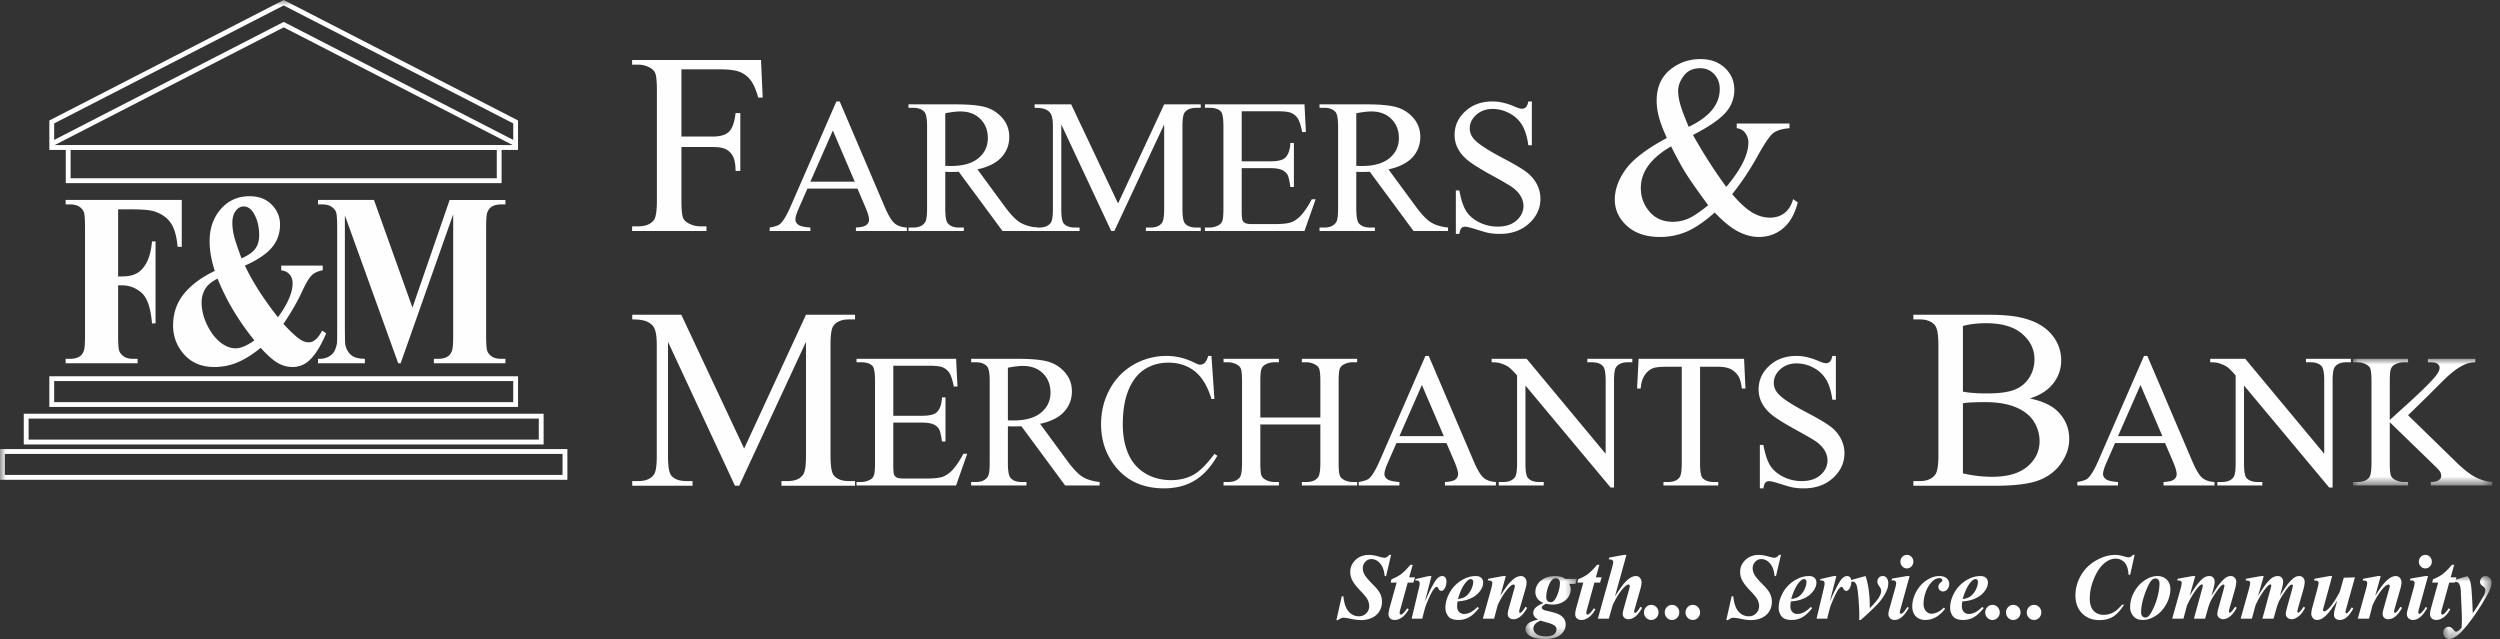 <svg width="223" height="57" xmlns="http://www.w3.org/2000/svg" xmlns:xlink="http://www.w3.org/1999/xlink"><rect width="100%" height="100%" fill="#333333" stroke="none"/><defs><path id="a" d="M0 0h12.422v11.296H0z"/><path id="c" d="M0 0h4.578v5.617H0z"/><path id="e" d="M0 0h4.319v5.617H0z"/><path id="g" d="M0 57h222.31V0H0z"/></defs><g fill="none" fill-rule="evenodd"><path d="M76.245 16.206l-1.954-4.564-2.006 4.564h3.96zm.237.616h-4.46l-.782 1.783c-.192.44-.29.766-.29.983 0 .173.085.324.252.454.167.131.528.216 1.083.254v.308h-3.628v-.308c.482-.083.793-.192.935-.324.289-.267.609-.809.96-1.625l4.053-9.296h.297l4.01 9.396c.324.755.617 1.245.88 1.47.264.226.63.351 1.1.38v.307h-4.545v-.308c.459-.022.769-.097.93-.225a.578.578 0 00.242-.467c0-.244-.113-.629-.34-1.157l-.697-1.625zm7.835-2.024c.107 0 .201.002.28.005.08.003.145.004.196.004 1.098 0 1.927-.234 2.485-.7.558-.466.837-1.061.837-1.783 0-.705-.226-1.278-.676-1.72-.45-.442-1.046-.662-1.788-.662-.329 0-.773.053-1.334.158v4.698zm8.183 5.807h-3.077l-3.9-5.282a19.44 19.44 0 01-.705.017 6.741 6.741 0 01-.5-.017v3.283c0 .711.078 1.152.236 1.324.216.244.538.366.97.366h.45v.309h-4.937v-.309h.433c.488 0 .836-.155 1.045-.466.12-.173.18-.581.18-1.224v-7.298c0-.711-.08-1.153-.239-1.324-.22-.245-.549-.367-.986-.367h-.433v-.308h4.197c1.224 0 2.126.088 2.707.262.58.175 1.073.498 1.48.966.403.47.606 1.03.606 1.679 0 .694-.23 1.297-.692 1.808-.462.51-1.177.872-2.146 1.083l2.38 3.24c.543.744 1.01 1.239 1.4 1.483.392.244.902.4 1.531.466v.309z" fill="#FEFEFE"/><path d="M99.119 20.605L94.667 11.1v7.547c0 .694.076 1.128.229 1.3.209.233.54.349.994.349h.408v.309h-4.011v-.31h.408c.487 0 .833-.143 1.037-.431.124-.178.187-.583.187-1.217v-7.38c0-.5-.057-.861-.17-1.083-.079-.161-.226-.296-.438-.404-.213-.11-.553-.162-1.024-.162v-.31h3.263l4.18 8.84 4.113-8.84h3.262v.31h-.399c-.492 0-.841.144-1.045.432-.124.178-.187.583-.187 1.217v7.38c0 .694.08 1.128.238 1.3.21.233.541.349.994.349h.399v.309h-4.893v-.31h.407c.493 0 .839-.143 1.037-.431.124-.178.187-.583.187-1.217V11.1l-4.444 9.505h-.28zm11.641-10.68v4.465h2.532c.657 0 1.096-.097 1.317-.291.295-.256.459-.705.493-1.35h.314v3.932h-.314c-.08-.55-.158-.902-.238-1.058a1.062 1.062 0 00-.501-.458c-.233-.111-.59-.167-1.071-.167h-2.532v3.724c0 .5.022.804.068.912a.53.53 0 00.238.259c.113.063.328.095.646.095h1.954c.652 0 1.124-.044 1.419-.133.294-.089.577-.264.85-.525.35-.344.71-.863 1.079-1.557h.34l-.994 2.832h-8.88v-.309h.408c.272 0 .53-.063.773-.191a.704.704 0 00.37-.4c.065-.177.098-.542.098-1.092v-7.338c0-.716-.074-1.159-.222-1.325-.204-.222-.543-.333-1.02-.333h-.406v-.308h8.879l.127 2.474h-.331c-.12-.594-.251-1.003-.395-1.224a1.353 1.353 0 00-.643-.509c-.226-.083-.625-.125-1.197-.125h-3.161zm10.221 4.873c.108 0 .201.002.28.005.08.003.145.004.196.004 1.1 0 1.927-.234 2.485-.7.56-.466.838-1.061.838-1.783 0-.705-.226-1.278-.676-1.72-.45-.442-1.047-.662-1.789-.662-.328 0-.773.053-1.334.158v4.698zm8.183 5.807h-3.077l-3.899-5.282a19.49 19.49 0 01-.705.017 6.702 6.702 0 01-.502-.017v3.283c0 .711.08 1.152.238 1.324.215.244.538.366.97.366h.45v.309h-4.937v-.309h.433c.488 0 .835-.155 1.045-.466.12-.173.178-.581.178-1.224v-7.298c0-.711-.079-1.153-.237-1.324-.22-.245-.55-.367-.986-.367h-.433v-.308h4.197c1.224 0 2.125.088 2.706.262a3.114 3.114 0 011.48.966c.404.47.606 1.03.606 1.679 0 .694-.23 1.297-.692 1.808-.462.51-1.177.872-2.146 1.083l2.38 3.24c.543.744 1.011 1.239 1.401 1.483.391.244.901.4 1.53.466v.309zm7.477-11.555v3.907h-.314c-.102-.75-.285-1.346-.548-1.791a2.825 2.825 0 00-1.126-1.057 3.166 3.166 0 00-1.513-.392c-.589 0-1.076.177-1.46.529-.387.353-.579.754-.579 1.203 0 .345.122.659.365.942.352.417 1.187.972 2.507 1.666 1.076.566 1.812 1 2.205 1.304.394.302.696.66.91 1.07.211.41.318.842.318 1.29 0 .856-.339 1.594-1.016 2.213s-1.548.929-2.612.929c-.334 0-.649-.025-.944-.075-.175-.028-.539-.13-1.09-.304-.553-.175-.904-.263-1.05-.263a.446.446 0 00-.336.126c-.082.083-.144.255-.183.516h-.314v-3.874h.314c.147.81.345 1.417.595 1.82s.63.738 1.142 1.005a3.624 3.624 0 001.687.399c.708 0 1.268-.183 1.68-.55.41-.366.614-.8.614-1.3 0-.277-.077-.557-.233-.84-.156-.284-.398-.547-.727-.792-.22-.166-.824-.521-1.81-1.062-.985-.542-1.686-.973-2.102-1.296-.417-.321-.733-.676-.948-1.066a2.603 2.603 0 01-.323-1.282c0-.811.318-1.51.952-2.095.634-.586 1.441-.88 2.421-.88.612 0 1.26.147 1.946.442.317.139.541.208.672.208a.513.513 0 00.36-.128c.094-.086.17-.26.226-.521h.314zM60.783 6.185v5.995h2.814c.646 0 1.12-.141 1.419-.422.3-.281.5-.838.599-1.67h.422v5.162h-.422c-.008-.591-.086-1.027-.234-1.304a1.456 1.456 0 00-.616-.624c-.261-.14-.651-.208-1.168-.208h-2.814v4.792c0 .772.049 1.282.147 1.529.077.188.237.349.48.483.334.18.684.27 1.048.27h.558v.417h-6.632v-.416h.546c.639 0 1.102-.184 1.391-.552.183-.24.274-.816.274-1.731V8.052c0-.772-.049-1.282-.149-1.53-.075-.188-.231-.35-.467-.483a2.137 2.137 0 00-1.049-.27h-.546v-.417h11.499l.148 3.353h-.399c-.198-.713-.427-1.236-.69-1.57a2.256 2.256 0 00-.969-.725c-.383-.15-.977-.225-1.783-.225h-3.407zm89.85 5.128c.926-.44 1.619-.94 2.079-1.5.459-.56.69-1.183.69-1.87 0-.536-.167-.98-.5-1.33a1.641 1.641 0 00-1.24-.527c-.648 0-1.14.226-1.472.677-.332.452-.5.894-.5 1.326 0 .367.064.775.192 1.226.127.45.377 1.117.75 1.998zm1.737 6.994c-.987-1.343-1.671-2.324-2.051-2.943-.381-.62-.8-1.388-1.255-2.306-.898.515-1.573 1.082-2.024 1.7-.452.62-.678 1.292-.678 2.016 0 .798.257 1.499.773 2.103.516.605 1.21.907 2.085.907.47 0 .925-.093 1.362-.28.437-.186 1.033-.586 1.788-1.197zm2.544-7.285h4.708v.414c-.65.052-1.13.195-1.44.43-.31.236-.794.946-1.451 2.133a24.06 24.06 0 01-2.22 3.323c.665.776 1.259 1.319 1.782 1.629.524.309 1.05.464 1.58.464.517 0 .953-.14 1.313-.42.358-.28.612-.692.76-1.237l.416.302c-.276 1.053-.721 1.828-1.333 2.328-.614.5-1.328.75-2.141.75-.613 0-1.235-.166-1.867-.498-.631-.332-1.321-.893-2.068-1.684-.926.82-1.762 1.389-2.506 1.707a6.025 6.025 0 01-2.381.475c-1.234 0-2.212-.328-2.937-.985-.725-.656-1.088-1.44-1.088-2.35 0-.902.325-1.803.976-2.702.65-.9 1.872-1.83 3.665-2.793-.351-.775-.59-1.411-.717-1.907a5.708 5.708 0 01-.191-1.427c0-1.276.47-2.25 1.413-2.921.732-.522 1.565-.783 2.5-.783.888 0 1.613.263 2.174.789.56.525.84 1.173.84 1.94a3 3 0 01-.812 2.083c-.542.596-1.5 1.25-2.875 1.958a45.193 45.193 0 002.97 4.633c1.315-1.567 1.973-2.887 1.973-3.962 0-.342-.112-.65-.336-.918-.165-.201-.4-.32-.707-.357v-.414zM65.557 43.328l-5.972-12.835v10.191c0 .938.103 1.523.31 1.755.28.315.724.472 1.332.472h.547v.417h-5.379v-.417h.547c.653 0 1.117-.194 1.39-.585.167-.239.251-.787.251-1.642V30.72c0-.675-.076-1.162-.228-1.463-.107-.217-.302-.4-.587-.545-.285-.147-.742-.22-1.373-.22v-.416h4.376l5.607 11.935 5.516-11.935h4.376v.416h-.535c-.66 0-1.129.195-1.403.585-.167.24-.25.787-.25 1.643v9.965c0 .938.106 1.523.32 1.755.28.315.724.472 1.333.472h.535v.417h-6.565v-.417h.547c.661 0 1.125-.194 1.391-.585.167-.239.251-.787.251-1.642v-10.19l-5.96 12.834h-.377zm14.125-10.705v4.465h2.532c.657 0 1.096-.097 1.317-.29.295-.257.46-.706.493-1.35h.314v3.931h-.314c-.079-.55-.158-.902-.238-1.058a1.062 1.062 0 00-.5-.458c-.234-.11-.59-.167-1.072-.167h-2.532v3.724c0 .5.022.804.068.912a.53.53 0 00.238.26c.113.062.33.094.645.094h1.955c.652 0 1.124-.044 1.42-.133.293-.089.576-.264.85-.525.35-.344.71-.863 1.078-1.557h.34l-.994 2.832h-8.879v-.309h.407c.272 0 .53-.063.773-.19a.707.707 0 00.37-.4c.065-.178.098-.543.098-1.093v-7.338c0-.716-.074-1.159-.222-1.325-.204-.22-.543-.333-1.019-.333h-.407v-.308h8.88l.126 2.474h-.33c-.12-.594-.252-1.003-.397-1.224a1.348 1.348 0 00-.64-.509c-.228-.083-.627-.125-1.199-.125h-3.16zm10.222 4.873c.107 0 .201.002.28.005.08.003.145.004.196.004 1.1 0 1.927-.234 2.486-.7.558-.466.837-1.06.837-1.783 0-.705-.226-1.278-.676-1.719-.45-.443-1.047-.662-1.789-.662-.328 0-.772.052-1.334.158v4.697zm8.183 5.807H95.01l-3.899-5.282a19.49 19.49 0 01-.705.017 6.702 6.702 0 01-.502-.017v3.283c0 .711.08 1.152.238 1.324.215.244.538.366.97.366h.45v.31h-4.937v-.31h.433c.487 0 .835-.155 1.045-.466.12-.173.178-.58.178-1.224v-7.298c0-.71-.079-1.152-.237-1.324-.22-.245-.55-.367-.986-.367h-.433v-.308h4.197c1.224 0 2.126.088 2.706.262a3.109 3.109 0 011.48.967c.404.47.606 1.03.606 1.678 0 .694-.23 1.297-.692 1.808-.462.511-1.177.872-2.146 1.083l2.38 3.24c.543.745 1.011 1.24 1.401 1.483.391.244.901.4 1.53.466v.31zm9.975-11.553l.264 3.84h-.264c-.352-1.15-.853-1.978-1.504-2.484-.65-.504-1.434-.757-2.345-.757-.764 0-1.456.19-2.073.57-.618.381-1.103.987-1.458 1.82-.353.833-.53 1.87-.53 3.108 0 1.021.167 1.907.501 2.657.334.75.837 1.324 1.508 1.724.672.4 1.437.6 2.298.6.75 0 1.408-.157 1.98-.47.572-.314 1.201-.938 1.887-1.87l.262.165c-.577 1.006-1.252 1.742-2.02 2.208-.772.467-1.687.7-2.746.7-1.908 0-3.387-.694-4.435-2.083-.782-1.033-1.173-2.249-1.173-3.648 0-1.128.258-2.163.774-3.107a5.52 5.52 0 012.128-2.196 5.848 5.848 0 012.961-.778c.833 0 1.654.2 2.464.6.238.122.408.182.51.182a.572.572 0 00.4-.157c.146-.15.252-.358.313-.625h.298zm4.36 5.497h5.353v-3.232c0-.579-.038-.958-.111-1.142-.056-.139-.176-.258-.356-.357a1.582 1.582 0 00-.774-.2h-.408v-.309h4.929v.308h-.408c-.272 0-.53.064-.774.192a.707.707 0 00-.37.404c-.064.181-.097.548-.097 1.104v7.29c0 .571.037.948.11 1.131.057.14.174.258.349.36.249.132.51.198.782.198h.408v.31h-4.93v-.31h.409c.47 0 .813-.136 1.029-.408.14-.177.212-.605.212-1.282v-3.44h-5.353v3.44c0 .572.037.95.11 1.132.057.14.176.258.357.36.244.132.502.198.773.198h.416v.31h-4.936v-.31h.408c.476 0 .82-.136 1.036-.408.137-.177.204-.605.204-1.282v-7.289c0-.579-.037-.958-.11-1.142-.057-.139-.173-.258-.35-.357a1.628 1.628 0 00-.78-.2h-.408v-.309h4.936v.308h-.416c-.271 0-.53.064-.773.192a.727.727 0 00-.365.404c-.068.181-.102.548-.102 1.104v3.232zm16.365 1.657l-1.954-4.564-2.006 4.564h3.96zm.237.616h-4.461l-.781 1.783c-.192.44-.29.768-.29.983 0 .173.085.325.252.454.167.131.528.216 1.083.255v.308h-3.628v-.308c.482-.084.793-.192.935-.325.289-.267.608-.809.96-1.625l4.053-9.296h.297l4.01 9.396c.323.755.616 1.245.88 1.47.264.227.63.352 1.1.38v.308h-4.545v-.308c.459-.023.769-.097.93-.225a.578.578 0 00.242-.468c0-.243-.113-.629-.34-1.157l-.697-1.625zm4.029-7.513h3.127l7.044 8.472v-6.514c0-.694-.08-1.128-.238-1.3-.21-.233-.541-.349-.995-.349h-.4v-.309h4.012v.309h-.408c-.488 0-.833.144-1.037.432-.125.178-.187.584-.187 1.217v9.521h-.306l-7.595-9.096v6.955c0 .694.076 1.128.229 1.3.215.233.546.349.994.349h.407v.309h-4.01v-.309h.399c.493 0 .842-.144 1.046-.432.124-.178.187-.583.187-1.217V33.49c-.334-.383-.588-.635-.761-.758-.173-.122-.426-.236-.76-.341-.165-.051-.414-.075-.748-.075v-.309zm22.517 0l.127 2.649h-.323c-.063-.466-.148-.799-.255-1a1.696 1.696 0 00-.7-.712c-.292-.153-.676-.229-1.153-.229h-1.622v8.63c0 .694.076 1.128.23 1.3.215.233.546.349.993.349h.4v.309h-4.886v-.309h.408c.487 0 .833-.144 1.037-.432.124-.178.186-.583.186-1.217v-8.63h-1.384c-.538 0-.92.039-1.148.117-.295.106-.547.308-.756.608-.21.299-.334.706-.374 1.216h-.323l.137-2.649h9.405zm8.19-.257v3.905h-.313c-.103-.749-.286-1.346-.55-1.79a2.816 2.816 0 00-1.124-1.058 3.169 3.169 0 00-1.513-.392c-.59 0-1.076.177-1.462.53-.385.352-.577.753-.577 1.202 0 .345.12.66.365.942.35.417 1.187.972 2.507 1.666 1.076.566 1.81 1.001 2.204 1.304.395.302.697.66.909 1.07.213.411.32.842.32 1.292 0 .854-.34 1.592-1.016 2.211-.677.62-1.548.93-2.613.93a5.62 5.62 0 01-.943-.076c-.175-.028-.54-.13-1.091-.304-.553-.175-.903-.263-1.05-.263a.444.444 0 00-.335.126c-.083.083-.144.255-.184.516h-.314v-3.874h.314c.148.811.346 1.417.596 1.821.249.402.63.737 1.142 1.004a3.609 3.609 0 001.687.4c.708 0 1.268-.184 1.678-.55.41-.367.616-.8.616-1.3a1.74 1.74 0 00-.233-.84c-.157-.285-.4-.548-.727-.793-.221-.166-.824-.52-1.81-1.062-.986-.542-1.687-.972-2.103-1.296-.416-.32-.733-.676-.947-1.065a2.6 2.6 0 01-.324-1.283c0-.81.318-1.509.953-2.095.633-.586 1.44-.879 2.42-.879.613 0 1.26.147 1.947.441.317.14.54.208.67.208a.517.517 0 00.362-.128c.094-.086.169-.26.226-.52h.314zm11.333 10.476c.882.202 1.752.304 2.61.304 1.375 0 2.423-.306 3.146-.917.72-.612 1.082-1.367 1.082-2.267a3.29 3.29 0 00-.49-1.71c-.327-.547-.86-.978-1.595-1.293-.737-.315-1.65-.472-2.735-.472-.472 0-.874.007-1.208.022a6.342 6.342 0 00-.81.078v6.255zm0-7.29c.28.054.603.093.964.119.36.026.758.039 1.19.039 1.11 0 1.944-.118 2.502-.354a2.666 2.666 0 001.28-1.085c.298-.488.446-1.02.446-1.598 0-.893-.368-1.653-1.105-2.283-.737-.63-1.812-.944-3.225-.944-.76 0-1.444.082-2.052.247v5.86zm5.972.608c1.07.225 1.873.585 2.405 1.08.736.69 1.105 1.534 1.105 2.53 0 .759-.243 1.484-.73 2.177-.485.694-1.152 1.2-2 1.519-.847.318-2.14.479-3.88.479h-7.293v-.417h.58c.647 0 1.11-.203 1.39-.608.176-.262.263-.821.263-1.676v-9.853c0-.945-.11-1.541-.33-1.788-.296-.33-.737-.495-1.322-.495h-.581v-.416h6.678c1.246 0 2.245.089 2.997.27 1.14.27 2.01.747 2.609 1.434.6.685.9 1.475.9 2.368a3.25 3.25 0 01-.705 2.052c-.472.604-1.166 1.052-2.086 1.344zm11.821 3.36l-1.955-4.564-2.005 4.564h3.96zm.237.616h-4.461l-.781 1.783c-.193.44-.29.768-.29.983 0 .173.084.325.252.454.167.131.528.216 1.083.255v.308h-3.628v-.308c.482-.084.793-.192.935-.325.289-.267.608-.809.96-1.625l4.052-9.296h.298l4.01 9.396c.323.755.616 1.245.88 1.47.264.227.63.352 1.1.38v.308h-4.545v-.308c.459-.023.768-.097.93-.225a.578.578 0 00.242-.468c0-.243-.114-.629-.34-1.157l-.697-1.625zm4.028-7.513h3.126l7.044 8.472v-6.514c0-.694-.079-1.128-.237-1.3-.21-.233-.54-.349-.995-.349h-.399v-.309h4.011v.309h-.408c-.488 0-.833.144-1.038.432-.124.178-.186.584-.186 1.217v9.521h-.306l-7.596-9.096v6.955c0 .694.077 1.128.23 1.3.214.233.546.349.993.349h.408v.309h-4.01v-.309h.4c.492 0 .84-.144 1.044-.432.125-.178.188-.583.188-1.217V33.49c-.335-.383-.588-.635-.76-.758-.174-.122-.428-.236-.762-.341-.164-.051-.413-.075-.747-.075v-.309z" fill="#FEFEFE"/><g transform="translate(209.888 32.007)"><mask id="b" fill="#fff"><use xlink:href="#a"/></mask><path d="M4.911 5.031L9.16 9.172c.696.682 1.291 1.148 1.784 1.395.492.247.986.387 1.479.42v.309H6.942v-.309c.328 0 .565-.054.709-.162.145-.108.217-.229.217-.362a.78.78 0 00-.08-.359c-.055-.105-.231-.302-.531-.591L3.28 5.656v3.641c0 .572.036.949.11 1.132.057.139.176.258.357.359.244.133.502.199.773.199h.391v.309H0v-.309h.408c.476 0 .821-.136 1.037-.408.136-.177.203-.605.203-1.282V1.999c0-.572-.037-.952-.11-1.141-.057-.134-.173-.25-.349-.349A1.625 1.625 0 00.408.308H0V0h4.911v.308H4.52c-.266 0-.523.064-.773.192a.727.727 0 00-.365.399c-.068.178-.102.545-.102 1.1v3.458c.113-.107.501-.459 1.164-1.059 1.683-1.511 2.699-2.518 3.05-3.023.153-.223.23-.417.23-.583 0-.128-.059-.24-.178-.338-.119-.098-.321-.146-.604-.146h-.263V0h4.231v.308a2.55 2.55 0 00-.68.1c-.204.061-.453.18-.748.354-.295.175-.657.456-1.087.846-.125.11-.7.68-1.725 1.707L4.911 5.031z" fill="#FEFEFE" mask="url(#b)"/></g><path d="M124.085 49.496l-.444 1.887h-.13a2.569 2.569 0 00-.154-.71 1.449 1.449 0 00-.438-.595.954.954 0 00-.593-.209.713.713 0 00-.536.244.786.786 0 00-.23.552c0 .202.052.401.159.597.106.196.357.49.753.884.317.315.53.585.639.812.109.227.163.474.163.74 0 .297-.076.571-.227.823a1.506 1.506 0 01-.663.585c-.29.138-.618.207-.986.207a4.47 4.47 0 01-.851-.104c-.343-.07-.57-.105-.683-.105a.63.63 0 00-.24.043c-.07.03-.158.084-.264.166h-.153l.477-2.12h.149c.033.371.106.688.216.95.11.26.267.464.473.611.204.145.437.22.699.22.26 0 .476-.09.65-.27a.872.872 0 00.263-.63 1.26 1.26 0 00-.148-.59c-.098-.189-.322-.465-.672-.825-.35-.36-.592-.684-.726-.969a1.585 1.585 0 01-.146-.673c0-.413.157-.769.468-1.07.313-.302.72-.45 1.224-.45.228 0 .528.052.9.16.218.062.37.093.46.093a.397.397 0 00.205-.052.81.81 0 00.213-.202h.173zm1.928.886l-.315 1.116h.515l-.138.472h-.507l-.657 2.38c-.043.147-.063.26-.063.336 0 .036.013.066.035.092.025.026.05.039.079.039a.221.221 0 00.138-.057c.12-.096.262-.263.42-.501l.139.091c-.181.328-.38.568-.599.721-.218.154-.431.23-.642.23-.177 0-.316-.047-.414-.142a.475.475 0 01-.148-.358c0-.159.035-.362.103-.611l.621-2.22h-.534l.078-.304c.336-.129.619-.279.85-.451.23-.173.508-.45.834-.833h.204zm1.675 1.001l-.594 2.306c.488-1.124.855-1.817 1.101-2.077.144-.152.297-.229.457-.229a.33.33 0 01.267.125.55.55 0 01.102.355c0 .265-.062.489-.185.668-.079.116-.167.173-.263.173-.105 0-.184-.05-.237-.152a.743.743 0 00-.109-.178.107.107 0 00-.067-.026.164.164 0 00-.082.024c-.058.032-.134.113-.227.24-.094.127-.208.34-.345.638-.135.298-.242.55-.318.757-.076.206-.182.6-.318 1.18h-.953l.65-2.721c.047-.202.07-.336.07-.401a.322.322 0 00-.037-.173.212.212 0 00-.102-.09c-.043-.02-.133-.029-.27-.029l.036-.119 1.188-.271h.236zm2.361 2.052c.23-.036.409-.085.537-.146a1.24 1.24 0 00.373-.295c.122-.136.228-.307.318-.513.088-.206.132-.4.132-.581a.256.256 0 00-.06-.18.203.203 0 00-.155-.066c-.126 0-.268.092-.425.275-.29.334-.53.836-.72 1.506m-.036.213a3.38 3.38 0 00-.035.439c0 .205.057.369.172.493a.592.592 0 00.458.184c.183 0 .367-.047.552-.14.185-.092.4-.255.643-.488l.118.11c-.302.38-.596.652-.881.813a1.89 1.89 0 01-.948.242c-.438 0-.741-.11-.908-.328a1.213 1.213 0 01-.252-.76c0-.447.125-.896.376-1.344.25-.45.59-.81 1.022-1.08.43-.27.865-.406 1.3-.406.22 0 .387.055.499.164.113.11.17.248.17.415 0 .2-.056.394-.165.582a1.931 1.931 0 01-.574.622c-.232.158-.49.277-.776.359a4.142 4.142 0 01-.771.123m4.307-2.265l-.487 1.76c.327-.514.572-.865.735-1.054.238-.273.444-.46.617-.558a.99.99 0 01.49-.148.46.46 0 01.348.158.586.586 0 01.146.412c0 .154-.032.339-.095.558l-.503 1.753a1.499 1.499 0 00-.063.299c0 .027.01.051.03.074.02.021.04.032.06.032a.142.142 0 00.083-.032c.092-.079.185-.191.28-.337a4.06 4.06 0 01.113-.172l.15.095c-.385.675-.79 1.013-1.216 1.013a.53.53 0 01-.38-.131.437.437 0 01-.139-.329c0-.115.032-.286.095-.512l.491-1.753c.034-.114.052-.199.052-.254a.108.108 0 00-.036-.08.116.116 0 00-.083-.035c-.099 0-.219.071-.36.214-.363.36-.714.898-1.052 1.612l-.322 1.219h-1.004l.737-2.635c.07-.26.106-.443.106-.554a.203.203 0 00-.032-.116.197.197 0 00-.102-.074.878.878 0 00-.267-.027l.043-.156 1.325-.242h.24z" fill="#FEFEFE"/><g transform="translate(136.071 51.383)"><mask id="d" fill="#fff"><use xlink:href="#c"/></mask><path d="M2.71.201a.448.448 0 00-.326.131c-.142.135-.266.358-.372.674a2.764 2.764 0 00-.159.893c0 .135.037.24.112.319a.367.367 0 00.277.117c.108 0 .2-.039.28-.115.149-.151.279-.391.388-.72.111-.33.165-.629.165-.897A.41.41 0 002.97.311a.35.35 0 00-.26-.11M1.353 3.975c-.249.102-.419.211-.509.329a.611.611 0 00-.136.381c0 .178.09.339.27.483.179.143.465.215.859.215.327 0 .564-.063.712-.187a.56.56 0 00.22-.436.422.422 0 00-.203-.362c-.134-.093-.393-.19-.776-.291a8.026 8.026 0 01-.437-.132M3.532.25h1.046l-.126.451h-.543c.084.162.126.315.126.46 0 .249-.064.478-.194.689-.13.211-.321.379-.574.505a1.869 1.869 0 01-.844.189c-.081 0-.171-.006-.27-.019a3.837 3.837 0 01-.32-.052c-.173.094-.282.167-.326.222a.186.186 0 00-.048.119c0 .05.02.092.06.127a.626.626 0 00.302.14c.535.121.887.218 1.058.292.233.1.41.23.529.39a.926.926 0 01.179.574c0 .342-.15.64-.452.896-.302.256-.769.384-1.401.384-.636 0-1.106-.109-1.408-.328C.108 5.13 0 4.941 0 4.722c0-.167.071-.321.214-.463.143-.143.449-.268.919-.377-.16-.094-.268-.179-.323-.255a.542.542 0 01-.114-.324c0-.183.07-.345.21-.485.141-.138.376-.277.706-.414-.256-.106-.442-.244-.556-.412a1.015 1.015 0 01-.171-.589c0-.238.069-.465.206-.679.138-.214.342-.389.61-.523C1.97.067 2.278 0 2.627 0c.223 0 .421.026.595.078.089.027.192.085.31.172" fill="#FEFEFE" mask="url(#d)"/></g><path d="M142.664 50.382l-.314 1.116h.515l-.14.472h-.505l-.658 2.38c-.042.147-.062.26-.062.336 0 .036.012.066.035.092.024.026.05.039.078.039a.226.226 0 00.139-.057c.12-.096.26-.263.42-.501l.138.091c-.181.328-.38.568-.598.721-.218.154-.432.23-.641.23-.178 0-.317-.047-.415-.142a.474.474 0 01-.147-.358c0-.159.033-.362.102-.611l.62-2.22h-.534l.079-.304c.335-.129.618-.279.85-.451.23-.173.508-.45.833-.833h.205zm2.415-.886l-1.022 3.696c.354-.545.61-.912.77-1.103.239-.277.444-.463.616-.56.172-.097.336-.146.493-.146.134 0 .249.052.345.158a.6.6 0 01.144.421c0 .147-.033.332-.095.554l-.5 1.748a1.352 1.352 0 00-.066.307c0 .025.008.047.027.068.018.02.04.03.063.03a.143.143 0 00.094-.04c.084-.07.174-.179.268-.329a3.43 3.43 0 01.114-.172l.153.09c-.225.388-.44.655-.64.8-.202.145-.394.217-.575.217a.53.53 0 01-.381-.13.434.434 0 01-.138-.33c0-.12.03-.29.094-.51l.488-1.749a1.29 1.29 0 00.047-.263.113.113 0 00-.033-.08.102.102 0 00-.077-.035c-.094 0-.224.082-.39.246-.34.337-.681.864-1.023 1.584l-.35 1.218h-.975l1.29-4.636c.053-.197.079-.338.079-.423a.184.184 0 00-.08-.159c-.066-.053-.172-.075-.313-.067l.027-.164 1.31-.24h.236zm2.211 4.459c.18 0 .335.066.46.197.126.131.189.29.189.476a.656.656 0 01-.191.476.615.615 0 01-.458.197.609.609 0 01-.456-.197.663.663 0 01-.19-.476c0-.186.064-.345.19-.476a.609.609 0 01.456-.197m1.852 0c.181 0 .335.066.461.197s.188.29.188.476a.659.659 0 01-.19.476.618.618 0 01-.459.197.61.61 0 01-.456-.197.662.662 0 01-.189-.476c0-.186.063-.345.19-.476a.61.61 0 01.455-.197m1.854 0c.18 0 .334.066.46.197s.188.29.188.476a.659.659 0 01-.19.476.618.618 0 01-.458.197.61.61 0 01-.457-.197.662.662 0 01-.19-.476c0-.186.064-.345.19-.476a.61.61 0 01.457-.197m7.867-4.459l-.444 1.887h-.13a2.569 2.569 0 00-.154-.71 1.442 1.442 0 00-.439-.595.95.95 0 00-.592-.209.717.717 0 00-.537.244.785.785 0 00-.229.552c0 .202.052.401.16.597.105.196.356.49.752.884.317.315.53.585.64.812.108.227.162.474.162.74 0 .297-.076.571-.228.823a1.498 1.498 0 01-.662.585c-.29.138-.618.207-.986.207a4.47 4.47 0 01-.85-.104c-.344-.07-.57-.105-.684-.105a.626.626 0 00-.24.043c-.07.03-.159.084-.264.166h-.153l.477-2.12h.148c.034.371.107.688.217.95a1.4 1.4 0 00.472.611c.205.145.438.22.7.22a.87.87 0 00.651-.27.872.872 0 00.262-.63c0-.205-.05-.4-.148-.59-.098-.189-.323-.465-.672-.825-.35-.36-.592-.684-.726-.969a1.585 1.585 0 01-.146-.673c0-.413.157-.769.468-1.07.313-.302.72-.45 1.224-.45.228 0 .528.052.9.16.218.062.371.093.46.093a.4.4 0 00.205-.052.81.81 0 00.213-.202h.173zm.912 3.939c.231-.036.41-.085.537-.146a1.23 1.23 0 00.374-.295c.122-.136.228-.307.317-.513.088-.206.133-.4.133-.581a.256.256 0 00-.06-.18.203.203 0 00-.155-.066c-.126 0-.268.092-.425.275-.289.334-.53.836-.72 1.506m-.036.213a3.38 3.38 0 00-.035.439c0 .205.056.369.171.493a.593.593 0 00.458.184c.183 0 .368-.047.552-.14.186-.092.4-.255.644-.488l.118.11c-.302.38-.596.652-.882.813a1.883 1.883 0 01-.947.242c-.439 0-.74-.11-.909-.328a1.213 1.213 0 01-.252-.76c0-.447.126-.896.376-1.344a2.96 2.96 0 011.022-1.08c.432-.27.865-.406 1.301-.406.22 0 .387.055.5.164.112.11.168.248.168.415 0 .2-.055.394-.165.582a1.92 1.92 0 01-.574.622 2.67 2.67 0 01-.775.359 4.157 4.157 0 01-.77.123m4.063-2.265l-.595 2.306c.49-1.124.856-1.817 1.102-2.077.144-.152.296-.229.457-.229a.33.33 0 01.267.125c.069.084.102.202.102.355 0 .265-.061.489-.185.668-.078.116-.166.173-.262.173-.107 0-.184-.05-.238-.152a.733.733 0 00-.11-.178.102.102 0 00-.066-.026.17.17 0 00-.083.024c-.058.032-.133.113-.227.24-.093.127-.207.34-.344.638-.136.298-.242.55-.318.757-.076.206-.183.6-.317 1.18h-.953l.65-2.721c.047-.202.07-.336.07-.401a.332.332 0 00-.037-.173.217.217 0 00-.103-.09.78.78 0 00-.27-.029l.036-.119 1.189-.271h.235z" fill="#FEFEFE"/><path d="M165.98 55.3h-.143c.008-.223.012-.393.012-.508 0-.311-.023-.762-.068-1.351-.046-.59-.098-.983-.156-1.18a.678.678 0 00-.177-.315.283.283 0 00-.193-.066.946.946 0 00-.16.016v-.148l1.31-.365c.261.747.388 1.703.381 2.868.384-.383.65-.693.796-.931.146-.24.218-.436.218-.595a.674.674 0 00-.135-.384 1.653 1.653 0 01-.169-.276.467.467 0 01-.035-.181c0-.143.045-.262.134-.357a.444.444 0 01.34-.144c.144 0 .255.048.333.144.11.133.165.293.165.475 0 .19-.03.374-.096.557a3.295 3.295 0 01-.33.643 4.286 4.286 0 01-.52.675c-.353.373-.855.847-1.508 1.424m4.115-5.805c.163 0 .3.06.41.176a.6.6 0 01.168.427.59.59 0 01-.17.426.547.547 0 01-.408.177.545.545 0 01-.405-.177.59.59 0 01-.17-.426c0-.167.056-.309.168-.427a.542.542 0 01.407-.176zm.244 1.887l-.806 2.917a1.726 1.726 0 00-.067.328c0 .03.012.058.035.085.024.025.049.038.075.038.044 0 .089-.02.133-.062.118-.1.26-.284.426-.549l.133.083c-.396.718-.817 1.078-1.263 1.078a.55.55 0 01-.406-.15.505.505 0 01-.151-.379c0-.1.02-.23.066-.386l.547-1.96a1.78 1.78 0 00.079-.428.21.21 0 00-.075-.159.287.287 0 00-.205-.07l-.142.003.052-.164 1.333-.225h.236zm3.049 2.814l.118.11c-.255.32-.505.55-.752.7a1.95 1.95 0 01-1.018.294c-.238 0-.447-.053-.628-.158a.953.953 0 01-.404-.443 1.394 1.394 0 01-.13-.585c0-.448.117-.89.35-1.323.234-.434.542-.777.925-1.03s.76-.379 1.13-.379c.296 0 .517.068.668.205a.66.66 0 01.224.508.684.684 0 01-.17.468.486.486 0 01-.376.193.403.403 0 01-.302-.123.404.404 0 01-.12-.29c0-.149.072-.278.214-.387.095-.076.144-.144.144-.2a.143.143 0 00-.06-.12.303.303 0 00-.203-.066c-.22 0-.428.094-.622.28a2.394 2.394 0 00-.59.935 3.196 3.196 0 00-.204 1.075c0 .268.07.482.208.642.14.16.305.24.496.24.167 0 .35-.045.544-.136a1.85 1.85 0 00.558-.41m1.683-.762c.23-.036.41-.085.537-.146.127-.061.252-.16.373-.295.122-.136.228-.307.318-.513.088-.206.133-.4.133-.581a.252.252 0 00-.06-.18.202.202 0 00-.156-.066c-.126 0-.268.092-.425.275-.288.334-.529.836-.72 1.506m-.035.213a3.38 3.38 0 00-.035.439c0 .205.056.369.171.493a.592.592 0 00.458.184c.183 0 .368-.047.552-.14.185-.092.4-.255.643-.488l.118.11c-.302.38-.595.652-.88.813a1.886 1.886 0 01-.949.242c-.438 0-.74-.11-.908-.328a1.213 1.213 0 01-.252-.76c0-.447.125-.896.376-1.344.25-.45.591-.81 1.022-1.08.432-.27.865-.406 1.3-.406.221 0 .387.055.5.164.112.11.17.248.17.415 0 .2-.056.394-.166.582a1.931 1.931 0 01-.574.622c-.232.158-.49.277-.776.359a4.144 4.144 0 01-.77.123m2.695.307c.18 0 .333.066.46.197.125.131.188.29.188.476a.66.66 0 01-.19.476.616.616 0 01-.459.197.607.607 0 01-.456-.197.663.663 0 01-.19-.476c0-.186.064-.345.19-.476a.607.607 0 01.456-.197m1.853 0c.182 0 .335.066.46.197.127.131.189.29.189.476a.659.659 0 01-.19.476.618.618 0 01-.46.197.61.61 0 01-.455-.197.662.662 0 01-.19-.476c0-.186.064-.345.19-.476a.61.61 0 01.456-.197m1.853 0c.181 0 .334.066.46.197s.188.29.188.476a.659.659 0 01-.19.476.616.616 0 01-.458.197.61.61 0 01-.457-.197.662.662 0 01-.189-.476c0-.186.063-.345.19-.476a.61.61 0 01.456-.197m8.973-4.459l-.394 1.768h-.153c-.018-.482-.132-.84-.341-1.078a1.035 1.035 0 00-.815-.354c-.362 0-.723.161-1.082.484-.36.323-.664.817-.912 1.482a4.518 4.518 0 00-.304 1.595c0 .471.111.83.333 1.078.222.247.524.371.91.371.313 0 .597-.072.854-.214.257-.142.516-.373.779-.694h.188c-.325.51-.653.867-.985 1.072-.332.205-.737.307-1.218.307-.641 0-1.159-.203-1.551-.609-.392-.406-.588-.936-.588-1.59 0-.612.156-1.197.468-1.754a3.574 3.574 0 011.347-1.349c.586-.344 1.169-.515 1.748-.515.221 0 .495.05.822.147.168.05.286.074.351.074.131 0 .264-.074.397-.22h.146zM192.3 51.6a.49.49 0 00-.346.128c-.183.172-.391.575-.622 1.208-.23.634-.345 1.204-.345 1.713 0 .126.036.23.11.312a.336.336 0 00.259.123.413.413 0 00.27-.098c.117-.1.259-.32.426-.663a5.98 5.98 0 00.413-1.136c.107-.415.16-.795.16-1.14a.504.504 0 00-.096-.33.295.295 0 00-.23-.116m.162-.218c.207 0 .402.05.584.15.183.1.32.239.413.417.094.177.14.375.14.59 0 .443-.118.886-.356 1.33-.237.443-.55.793-.938 1.047-.388.256-.778.384-1.172.384-.356 0-.633-.11-.828-.332a1.186 1.186 0 01-.293-.812c0-.38.072-.737.218-1.07a3.24 3.24 0 01.554-.87 2.85 2.85 0 01.774-.601 1.89 1.89 0 01.904-.233m3.359 0l-.503 1.765c.338-.542.585-.908.74-1.096.227-.276.415-.457.564-.542a.898.898 0 01.446-.127c.171 0 .294.054.37.16a.597.597 0 01.114.353c0 .133-.036.331-.106.591l-.177.661c.341-.547.586-.911.736-1.092.23-.279.431-.468.601-.567a.72.72 0 01.378-.106c.14 0 .255.049.348.146a.524.524 0 01.14.379c0 .175-.04.403-.119.681l-.436 1.53c-.066.228-.098.374-.098.44a.09.09 0 00.025.061c.017.02.037.029.057.029a.104.104 0 00.075-.029c.094-.079.194-.195.3-.348l.106-.153.132.091c-.18.353-.379.611-.595.776-.216.164-.416.246-.6.246a.54.54 0 01-.386-.138.433.433 0 01-.145-.321c0-.119.033-.296.098-.535l.445-1.599c.06-.222.091-.36.091-.415 0-.019-.01-.037-.028-.055-.018-.017-.037-.027-.055-.027a.254.254 0 00-.103.024 1.164 1.164 0 00-.229.214c-.104.115-.253.32-.447.617s-.329.53-.403.696a4.725 4.725 0 00-.223.648l-.24.846h-.995l.736-2.68c.04-.145.06-.244.06-.3 0-.018-.01-.036-.027-.053a.078.078 0 00-.053-.024c-.097 0-.25.133-.46.398-.32.411-.612.904-.873 1.481l-.319 1.178h-1.003l.74-2.639c.073-.26.11-.444.11-.554a.202.202 0 00-.03-.112.204.204 0 00-.104-.074.89.89 0 00-.27-.027l.038-.156 1.342-.242h.235zm6.106 0l-.504 1.765c.339-.542.585-.908.739-1.096.229-.276.417-.457.565-.542a.902.902 0 01.447-.127c.17 0 .293.054.37.16a.603.603 0 01.113.353c0 .133-.035.331-.106.591l-.177.661c.34-.547.586-.911.736-1.092.23-.279.43-.468.602-.567a.714.714 0 01.377-.106c.14 0 .256.049.349.146a.524.524 0 01.139.379c0 .175-.04.403-.118.681l-.436 1.53c-.066.228-.1.374-.1.44 0 .021.01.042.026.061.018.02.037.029.058.029a.102.102 0 00.074-.029c.095-.079.195-.195.299-.348.025-.034.06-.084.107-.153l.133.091c-.18.353-.38.611-.595.776-.217.164-.416.246-.6.246a.538.538 0 01-.386-.138.43.43 0 01-.145-.321c0-.119.032-.296.098-.535l.445-1.599c.059-.222.09-.36.09-.415 0-.019-.01-.037-.028-.055-.018-.017-.037-.027-.054-.027a.254.254 0 00-.103.024 1.16 1.16 0 00-.23.214c-.104.115-.252.32-.447.617-.193.297-.328.53-.403.696a4.88 4.88 0 00-.222.648l-.24.846h-.995l.735-2.68c.04-.145.06-.244.06-.3 0-.018-.01-.036-.027-.053a.074.074 0 00-.052-.024c-.097 0-.25.133-.46.398a7.253 7.253 0 00-.873 1.481l-.32 1.178h-1.003l.74-2.639c.074-.26.11-.444.11-.554a.194.194 0 00-.031-.112.196.196 0 00-.103-.074.886.886 0 00-.271-.027l.04-.156 1.34-.242h.237zm6.104 0l-.763 2.79a1.207 1.207 0 00-.054.267c0 .024.008.044.027.057.02.022.046.033.074.033.121 0 .282-.112.485-.336.288-.326.591-.793.908-1.404l.358-1.256.995-.036-.755 2.708c-.063.23-.094.361-.094.394 0 .021.01.045.03.067.018.024.04.035.06.035a.154.154 0 00.106-.048c.095-.081.22-.24.374-.481l.134.099c-.364.686-.766 1.029-1.204 1.029a.543.543 0 01-.383-.129.437.437 0 01-.14-.339c0-.147.032-.335.098-.561l.193-.694c-.342.517-.589.866-.744 1.046-.235.271-.434.451-.596.542a.949.949 0 01-.462.135.481.481 0 01-.36-.16.569.569 0 01-.15-.405c0-.14.032-.328.097-.563l.445-1.642c.073-.267.11-.448.11-.541a.195.195 0 00-.03-.108.202.202 0 00-.106-.074.893.893 0 00-.269-.027l.04-.156 1.341-.242h.235zm4.332 0l-.488 1.76c.328-.514.573-.865.735-1.054.238-.273.444-.46.617-.558a.993.993 0 01.49-.148c.135 0 .251.053.35.158a.586.586 0 01.145.412c0 .154-.033.339-.095.558l-.504 1.753a1.499 1.499 0 00-.063.299c0 .027.01.051.03.074.02.021.04.032.06.032a.142.142 0 00.083-.032c.092-.079.185-.191.28-.337a3.43 3.43 0 01.114-.172l.15.095c-.386.675-.792 1.013-1.217 1.013a.528.528 0 01-.38-.131.437.437 0 01-.138-.329c0-.115.031-.286.094-.512l.492-1.753a.998.998 0 00.051-.254.11.11 0 00-.035-.08.116.116 0 00-.084-.035c-.099 0-.219.071-.36.214-.363.36-.713.898-1.052 1.612l-.322 1.219h-1.003l.736-2.635c.071-.26.106-.443.106-.554a.21.21 0 00-.03-.116.204.204 0 00-.104-.074.878.878 0 00-.267-.027l.043-.156 1.326-.242h.24zm3.977-1.887c.162 0 .299.06.41.176a.6.6 0 01.168.427.594.594 0 01-.17.426.549.549 0 01-.408.177.543.543 0 01-.405-.177.586.586 0 01-.17-.426c0-.167.056-.309.168-.427a.54.54 0 01.407-.176zm.243 1.887l-.805 2.917a1.676 1.676 0 00-.068.328c0 .03.012.058.036.085.024.025.048.038.074.038.045 0 .089-.02.134-.062.118-.1.26-.284.425-.549l.134.083c-.397.718-.818 1.078-1.263 1.078a.554.554 0 01-.407-.15.509.509 0 01-.151-.379c0-.1.022-.23.067-.386l.546-1.96a1.73 1.73 0 00.079-.428.213.213 0 00-.074-.159.289.289 0 00-.205-.07l-.142.003.052-.164 1.333-.225h.235zm2.333-1.001l-.314 1.116h.515l-.138.472h-.507l-.658 2.38c-.042.147-.062.26-.062.336 0 .036.012.066.035.092.024.026.05.039.079.039.044 0 .09-.019.138-.057.12-.096.26-.263.42-.501l.138.091c-.18.328-.38.568-.598.721-.217.154-.431.23-.641.23-.178 0-.316-.047-.415-.142a.474.474 0 01-.147-.358c0-.159.034-.362.102-.611l.62-2.22h-.534l.079-.304c.336-.129.619-.279.85-.451.23-.173.509-.45.834-.833h.204z" fill="#FEFEFE"/><g transform="translate(217.928 51.383)"><mask id="f" fill="#fff"><use xlink:href="#e"/></mask><path d="M.96.369L2.172 0a1.3 1.3 0 01.204.357c.071.195.121.462.149.804.056.673.094 1.391.115 2.154.281-.385.601-.896.964-1.53.11-.191.165-.372.165-.542 0-.106-.064-.208-.191-.304A.968.968 0 013.34.716a.407.407 0 01-.047-.207c0-.137.048-.256.144-.358A.462.462 0 013.784 0c.145 0 .27.057.376.173.107.114.159.25.159.406 0 .183-.048.395-.147.638-.099.242-.328.657-.691 1.245a18.557 18.557 0 01-1.364 1.953c-.286.35-.517.602-.692.757a2.484 2.484 0 01-.547.367.798.798 0 01-.335.078.516.516 0 01-.383-.164.543.543 0 01-.16-.39c0-.151.048-.278.145-.382a.441.441 0 01.336-.156c.159 0 .306.088.44.263.089.117.162.177.221.177a.338.338 0 00.176-.054c.079-.044.189-.145.33-.304.016-.342.024-.6.024-.775 0-.235-.01-.567-.031-.992l-.068-1.564C1.55.989 1.491.782 1.397.656a.35.35 0 00-.288-.14A1.06 1.06 0 00.96.529v-.16z" fill="#FEFEFE" mask="url(#f)"/></g><path d="M10.536 18.674v5.984h.354c.542 0 .986-.096 1.33-.29.344-.193.635-.519.874-.977.238-.459.393-1.078.465-1.86h.317v7.317h-.317c-.114-1.382-.426-2.294-.936-2.735-.51-.44-1.088-.66-1.733-.66h-.354v4.458c0 .745.035 1.211.104 1.397.07.186.206.349.408.489.202.14.474.209.819.209h.407v.397H5.856v-.397h.408c.356 0 .642-.075.86-.226.156-.099.277-.272.36-.515.068-.172.1-.623.1-1.354v-9.583c0-.744-.032-1.21-.1-1.396a1.01 1.01 0 00-.401-.488c-.202-.14-.476-.21-.82-.21h-.407v-.398h10.356v4.179h-.371c-.085-.981-.301-1.708-.648-2.181-.346-.473-.85-.806-1.507-.999-.362-.107-1.032-.161-2.01-.161h-1.14zm11.008 4.373c.623-.279 1.04-.578 1.255-.897.214-.319.32-.704.32-1.155 0-.802-.175-1.479-.525-2.03-.232-.365-.516-.549-.854-.549-.28 0-.517.133-.717.399-.198.264-.297.623-.297 1.074 0 .35.047.726.142 1.128.095.401.32 1.078.676 2.03zm-2.135 1.805c-.474.243-.81.501-1.006.773a2.305 2.305 0 00-.418 1.343c0 .673.162 1.343.486 2.009.323.666.713 1.181 1.17 1.547.456.365.913.547 1.37.547.224 0 .478-.058.76-.176.282-.119.588-.295.92-.533-1.428-1.768-2.523-3.605-3.282-5.51zm5.676-1.16h3.7v.418c-.414.072-.74.22-.977.446-.238.225-.546.751-.925 1.574-.38.824-.914 1.744-1.602 2.761.605.659 1.097 1.118 1.477 1.375.266.179.528.268.783.268.439 0 .836-.346 1.192-1.042l.365.237c-.487 1.153-1.005 1.973-1.557 2.461a2.14 2.14 0 01-1.441.547c-.463 0-.904-.121-1.322-.36-.418-.24-.926-.689-1.525-1.349-.742.602-1.438 1.038-2.091 1.306a5.299 5.299 0 01-2.038.403c-1.127 0-2.022-.369-2.686-1.107a3.757 3.757 0 01-.998-2.6c0-1.074.318-2.008.953-2.803.634-.795 1.557-1.483 2.767-2.063a9.55 9.55 0 01-.347-1.364 7.447 7.447 0 01-.116-1.289c0-1.147.334-2.101 1-2.863.668-.763 1.52-1.145 2.559-1.145.837 0 1.499.253 1.988.758.489.505.735 1.094.735 1.767 0 .809-.251 1.502-.752 2.079-.501.577-1.295 1.105-2.38 1.585.67 1.424 1.65 2.961 2.945 4.608.87-1.182 1.308-2.195 1.308-3.04 0-.301-.086-.557-.258-.769-.173-.211-.425-.338-.757-.381v-.418z" fill="#FEFEFE"/><path d="M36.792 27.44l3.317-9.603h4.975v.397h-.396c-.361 0-.65.076-.866.226-.15.1-.27.269-.36.505-.066.172-.1.62-.1 1.343v9.604c0 .745.034 1.21.1 1.396.065.187.2.35.405.489.204.14.478.21.82.21h.397v.398h-6.381v-.398h.397c.36 0 .648-.076.865-.225.15-.101.27-.273.36-.517.067-.171.1-.622.1-1.353V19.116l-4.688 13.289h-.216l-4.758-13.193V29.47c0 .717.014 1.158.045 1.322.078.358.248.65.509.876.26.225.67.338 1.23.338v.398h-4.182v-.398h.126c.27.007.523-.045.757-.156.234-.111.412-.26.532-.446.12-.186.213-.447.28-.784.01-.078.017-.444.017-1.096v-9.217c0-.738-.032-1.198-.098-1.381-.067-.182-.202-.343-.406-.483-.205-.14-.477-.21-.82-.21h-.388v-.397h4.993l3.434 9.604z" fill="#FEFEFE"/><mask id="h" fill="#fff"><use xlink:href="#g"/></mask><path d="M.431 42.366h49.748V40.49H.431v1.876zM0 42.798h50.611v-2.739H0v2.739zm2.552-3.583H48.06v-1.876H2.552v1.876zm-.432.432h46.371v-2.739H2.12v2.739zm2.712-3.779h40.947v-1.876H4.832v1.876zm-.431.432H46.21v-2.739H4.401V36.3zm1.898-20.398h38.014v-2.528H6.299v2.528zm-.432.431h38.877v-3.392H5.867v3.392z" fill="#FEFEFE" mask="url(#h)"/><path d="M4.832 12.942H45.78v-1.933L25.305.486 4.832 11.009v1.933zm41.377.432H4.401v-2.628L25.305 0l.1.05 20.804 10.695v2.628z" fill="#FEFEFE" mask="url(#h)"/><path fill="#FEFEFE" mask="url(#h)" d="M45.895 13.024L25.305 2.44 4.715 13.024l-.197-.384L25.305 1.955l.1.05L46.091 12.64z"/></g></svg>